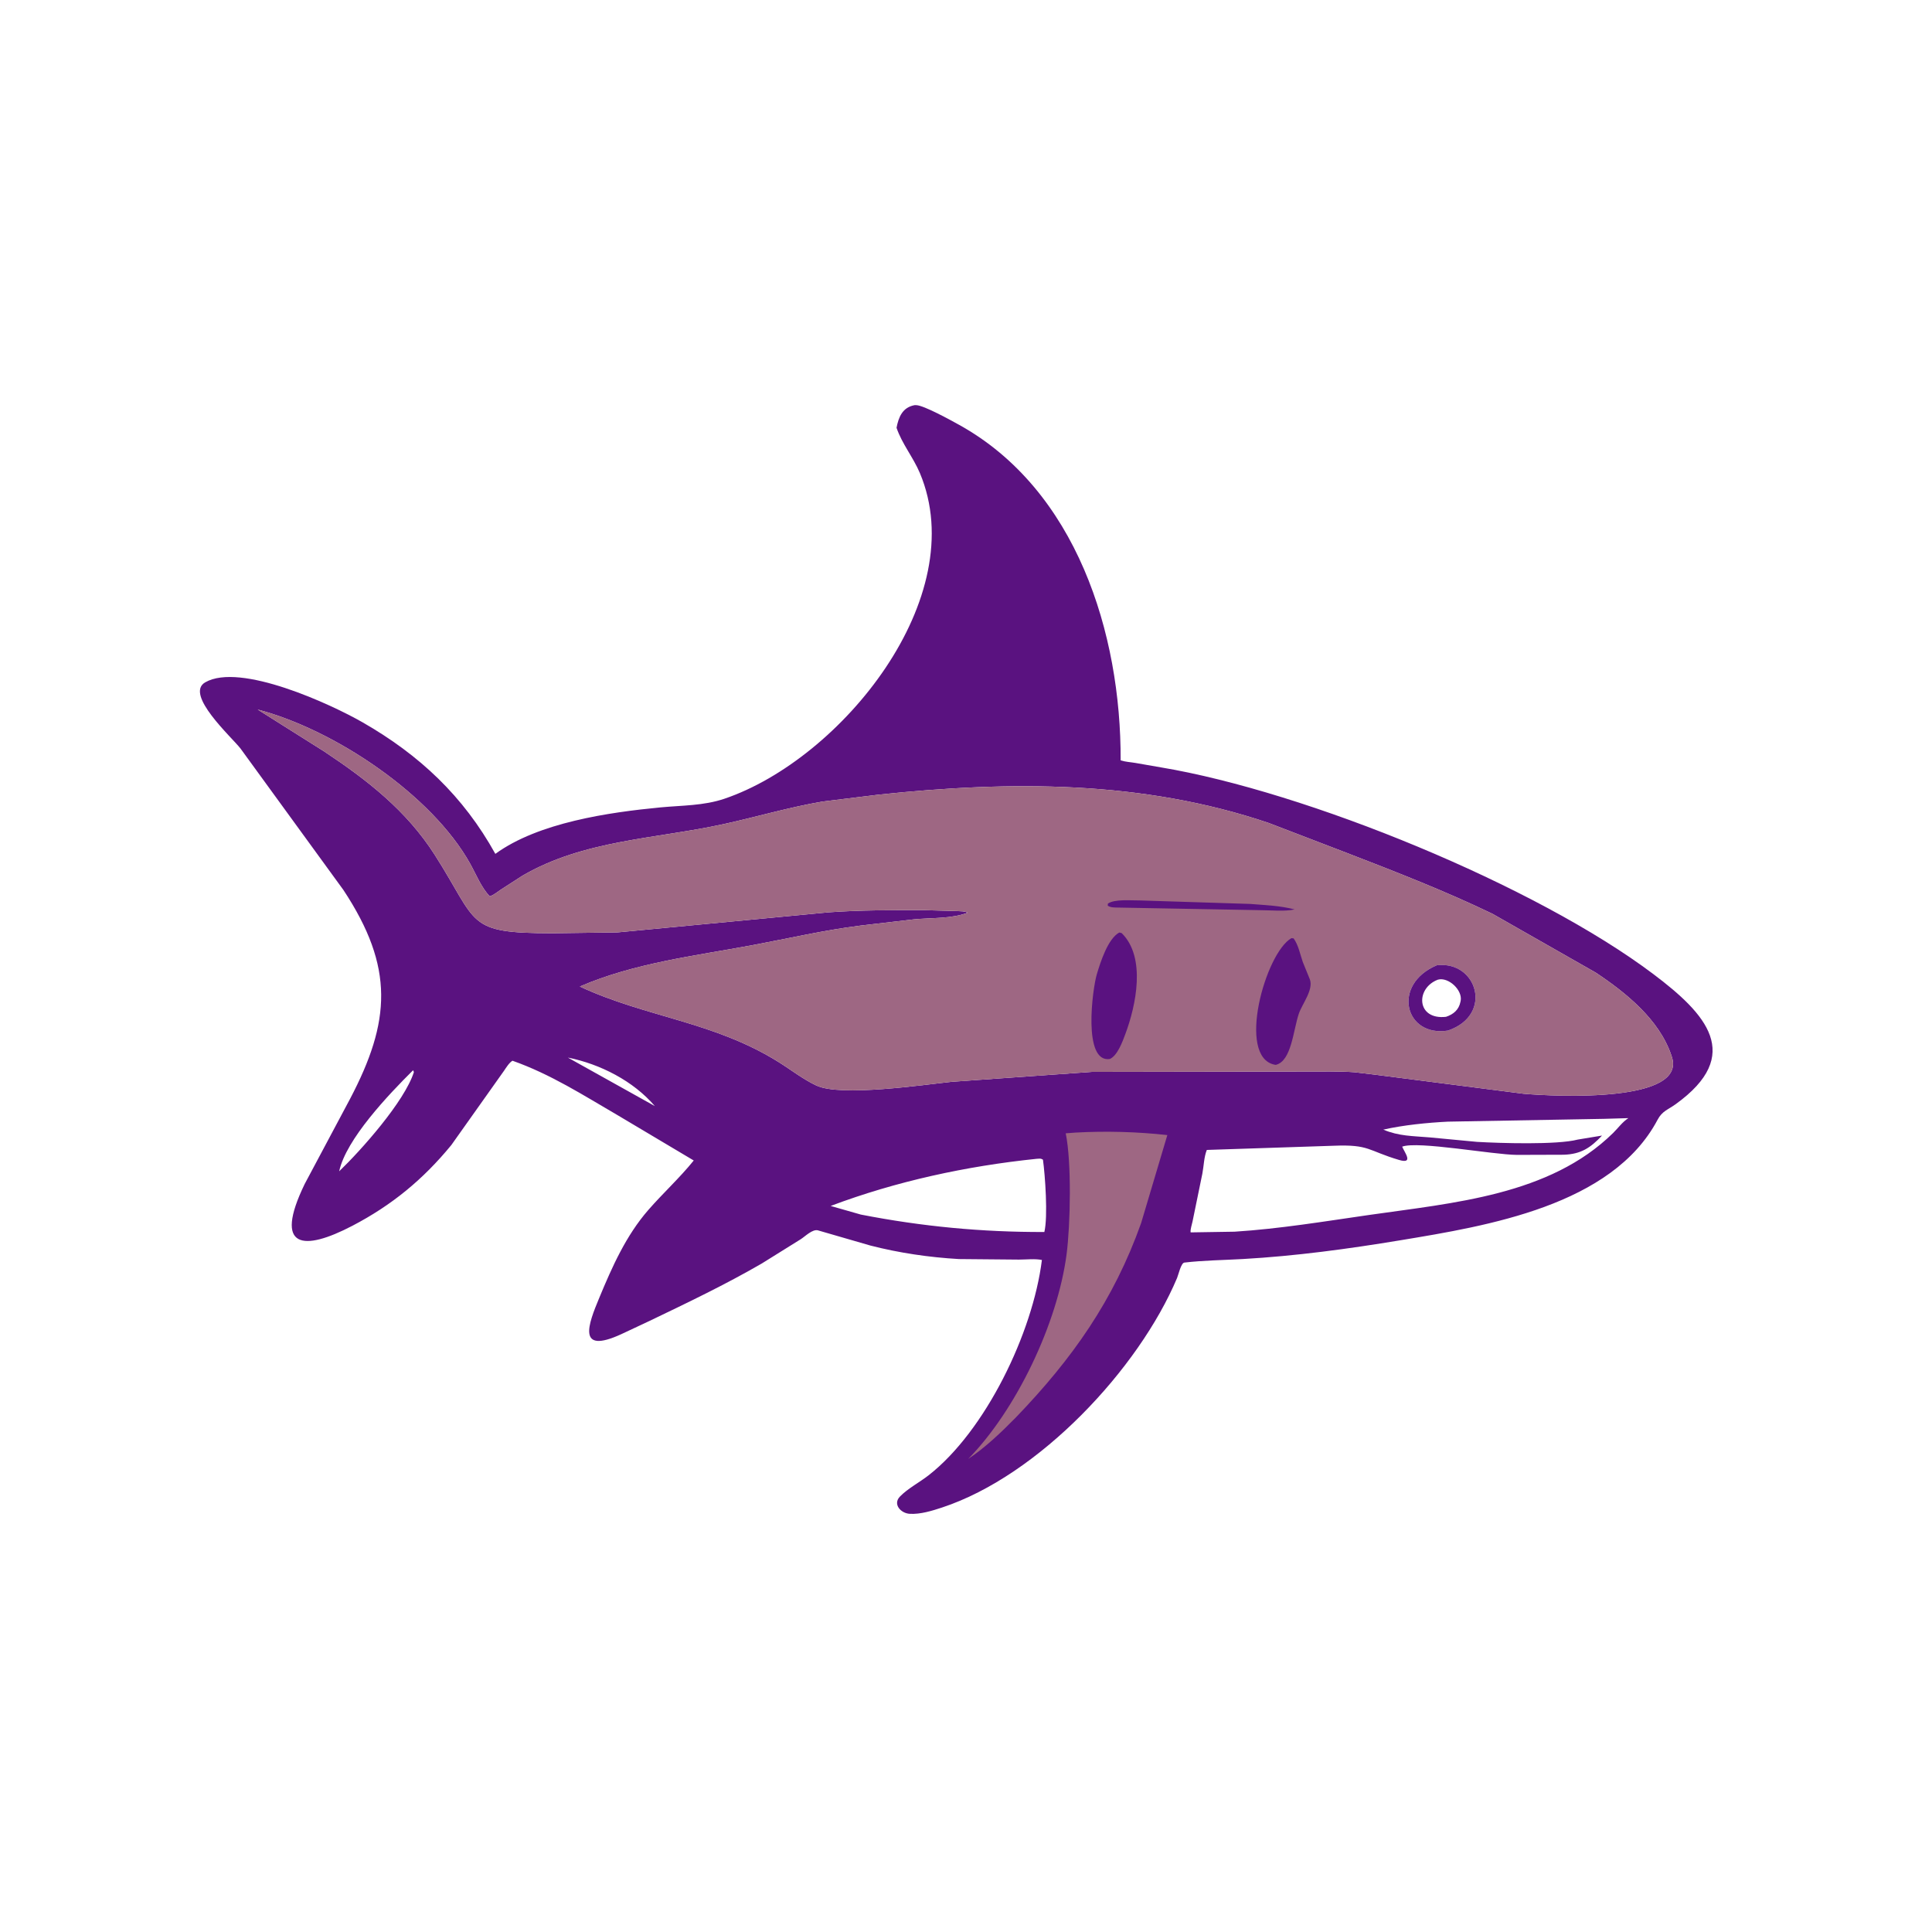 <svg version="1.1" xmlns="http://www.w3.org/2000/svg" style="display: block;" viewBox="0 0 2048 2048" width="640" height="640">
<path transform="translate(0,0)" fill="rgb(90,18,128)" d="M 969.418 429.5 L 971.303 429.491 C 979.39 429.701 1008.12 445.592 1016.71 450.35 C 1141.02 519.247 1188.42 671.282 1187.93 805.993 C 1193.12 807.689 1198.23 807.847 1203.55 808.743 L 1230.63 813.456 C 1384.7 839.201 1628.1 938.664 1752.92 1032.81 C 1808.58 1074.79 1848.65 1118.25 1776.35 1170.43 C 1767.97 1176.48 1762.03 1177.66 1757.09 1187 C 1708.83 1278.12 1576.51 1299.5 1484.52 1314.73 C 1429.22 1323.89 1373.43 1331.45 1317.43 1334.63 C 1296.75 1335.8 1276.11 1335.99 1255.51 1338.38 C 1251.89 1338.8 1249.19 1351.29 1247.77 1354.66 C 1207.13 1451.05 1101.44 1564.11 998.574 1598.04 C 987.971 1601.54 975.807 1605.3 964.509 1604.72 C 954.82 1604.22 946.15 1594.48 953.962 1586.42 C 962.249 1577.87 974.775 1571.34 984.324 1563.89 C 1044.61 1516.84 1094.82 1413.07 1104.46 1335.63 C 1097.26 1334.11 1087.62 1335.23 1080.09 1335.23 L 1016.47 1334.66 C 985.142 1332.86 953.131 1328.17 922.724 1320.35 L 867.032 1304.22 C 861.27 1302.7 853.469 1310.67 848.941 1313.55 L 807.462 1339.4 C 768.745 1361.81 728.589 1381.01 688.302 1400.34 L 658.578 1414.28 C 610.852 1436.21 623.797 1403.35 635.209 1375.85 C 648.881 1342.91 663.554 1309.8 687.198 1282.67 C 702.837 1264.72 720.425 1248.73 735.4 1230.17 L 654.954 1182.3 C 618.002 1160.8 583.704 1138.7 543.253 1124.41 C 539.766 1126.46 536.573 1131.68 534.327 1134.99 L 478.423 1213.81 C 448.517 1250.28 415.36 1277.57 373.432 1299.44 C 321.985 1326.27 289.332 1324.55 322.988 1255.07 L 371.064 1164.87 C 414.121 1082.89 418.305 1025.62 364.057 943.456 L 254.89 793.393 C 245.454 781.302 195.376 736.063 217.538 723.301 C 254.624 701.945 351.016 746.594 384.297 765.667 C 444.674 800.267 491.178 843.976 525.085 905.133 C 570.717 871.87 645.672 861.092 699.915 855.894 C 722.849 853.696 745.849 854.187 767.938 846.69 C 891.936 804.608 1030.61 633.407 975.114 501.469 C 968.104 484.804 956.16 470.517 950.36 453.471 C 952.53 442.206 956.622 431.883 969.418 429.5 z M 273.146 752.134 L 343.695 796.596 C 389.487 826.959 430.95 859.364 460.805 906.085 C 507.705 979.481 493.209 989.138 585.607 989.289 L 654.815 988.352 L 878.12 967.116 C 911.999 964.649 946.262 964.743 980.215 964.806 L 1014.49 965.758 C 1018.05 966.003 1022.62 965.778 1025.81 967.488 C 1009.06 974.059 986.727 972.804 968.839 974.555 L 912.416 981.129 C 874.018 985.916 836.263 994.679 798.256 1001.79 C 736.534 1013.32 672.638 1020.72 614.642 1045.76 C 685.182 1078.56 756.588 1082.8 825.51 1125.92 C 838.924 1134.31 850.882 1143.83 865.273 1150.65 C 891.276 1162.96 979.211 1149.86 1008.91 1146.75 L 1157.5 1136.24 L 1383.98 1135.86 C 1401.12 1135.95 1418.58 1135.41 1435.66 1136.59 L 1457.24 1139.16 L 1614.91 1159.41 C 1650.84 1162.52 1788.69 1169 1772.13 1120 L 1771.62 1118.47 C 1758.76 1080.63 1723.49 1052.26 1691.54 1031 L 1582.06 968.655 C 1531.67 944.402 1480.13 924.392 1428.02 904.261 L 1344.79 872.344 C 1210.9 827.028 1070.91 827.662 931.68 842.334 L 871.858 849.69 C 836.236 855.747 801.986 865.962 766.81 873.648 C 694.866 889.368 619.027 890.281 553.783 928.294 L 531 942.989 C 527.465 945.35 523.172 949.007 519.098 950.138 C 509.993 940.51 504.817 927.086 498.375 915.529 C 457.753 842.649 354.752 773.442 273.146 752.134 z M 1700.38 1186.02 L 1534.84 1189 C 1512.78 1190.1 1487.72 1192.62 1466.34 1197.44 C 1482.93 1204.46 1497.68 1204.17 1515.43 1205.68 L 1565.72 1210.43 C 1589.24 1211.81 1650.58 1213.78 1672.57 1207.98 L 1698.21 1203.75 C 1685.94 1216.79 1675.9 1223.45 1657.64 1224.07 L 1607.97 1224.23 C 1582.7 1224.05 1502.77 1209.24 1486.36 1215.5 C 1488.9 1221.67 1498.92 1234.27 1483.07 1229.59 C 1449.88 1219.78 1451.87 1213.01 1413.9 1214.53 L 1279.28 1218.98 C 1276.21 1226.58 1276.13 1235.84 1274.58 1243.94 L 1264.14 1294.81 C 1263.56 1297.86 1261.55 1303.59 1262.14 1306.38 L 1308.75 1305.64 C 1356.52 1302.61 1403.77 1294.74 1451.1 1287.94 C 1540.81 1275.03 1642.6 1267.11 1709.89 1201.09 C 1715.19 1195.89 1719.89 1189.25 1726.14 1185.26 L 1700.38 1186.02 z M 1098.5 1228.43 C 1024.69 1236.06 949.991 1252.16 880.525 1278.36 L 912.521 1287.49 C 977.59 1300.18 1040.78 1306.16 1107.06 1305.97 C 1111 1289.53 1107.86 1245.57 1105.58 1229.37 C 1103.21 1227.65 1101.35 1228.32 1098.5 1228.43 z M 437.9 1134.5 C 411.853 1160.3 366.784 1207.74 359.55 1241.63 C 382.788 1219.32 428.76 1167.77 438.732 1136.5 L 437.9 1134.5 z M 601.962 1121.07 L 694.156 1172.49 C 671.419 1145.89 636.155 1127.89 601.962 1121.07 z"/>
<path transform="translate(0,0)" fill="rgb(158,103,131)" d="M 1140.23 1200.57 C 1172.69 1198.8 1205.18 1199.69 1237.43 1203.23 L 1209.65 1296.48 C 1180.54 1378.39 1136.61 1440.45 1077.05 1502.35 C 1061.88 1517.83 1044.35 1534.61 1026.31 1546.54 C 1077.06 1494.9 1120.97 1403.21 1130.62 1329.58 C 1134.7 1298.41 1136.05 1231.94 1129.7 1201.35 L 1140.23 1200.57 z"/>
<path transform="translate(0,0)" fill="rgb(158,103,131)" d="M 273.146 752.134 C 354.752 773.442 457.753 842.649 498.375 915.529 C 504.817 927.086 509.993 940.51 519.098 950.138 C 523.172 949.007 527.465 945.35 531 942.989 L 553.783 928.294 C 619.027 890.281 694.866 889.368 766.81 873.648 C 801.986 865.962 836.236 855.747 871.858 849.69 L 931.68 842.334 C 1070.91 827.662 1210.9 827.028 1344.79 872.344 L 1428.02 904.261 C 1480.13 924.392 1531.67 944.402 1582.06 968.655 L 1691.54 1031 C 1723.49 1052.26 1758.76 1080.63 1771.62 1118.47 L 1772.13 1120 C 1788.69 1169 1650.84 1162.52 1614.91 1159.41 L 1457.24 1139.16 L 1435.66 1136.59 C 1418.58 1135.41 1401.12 1135.95 1383.98 1135.86 L 1157.5 1136.24 L 1008.91 1146.75 C 979.211 1149.86 891.276 1162.96 865.273 1150.65 C 850.882 1143.83 838.924 1134.31 825.51 1125.92 C 756.588 1082.8 685.182 1078.56 614.642 1045.76 C 672.638 1020.72 736.534 1013.32 798.256 1001.79 C 836.263 994.679 874.018 985.916 912.416 981.129 L 968.839 974.555 C 986.727 972.804 1009.06 974.059 1025.81 967.488 C 1022.62 965.778 1018.05 966.003 1014.49 965.758 L 980.215 964.806 C 946.262 964.743 911.999 964.649 878.12 967.116 L 654.815 988.352 L 585.607 989.289 C 493.209 989.138 507.705 979.481 460.805 906.085 C 430.95 859.364 389.487 826.959 343.695 796.596 L 273.146 752.134 z M 1523.07 1023.23 C 1474.86 1043.65 1489.11 1099.63 1534.83 1092.46 C 1583.53 1075.9 1565.76 1018.08 1523.07 1023.23 z"/>
<path transform="translate(0,0)" fill="rgb(90,18,128)" d="M 1208.02 954.492 L 1325.25 958.209 C 1341.17 959.512 1356.83 960.019 1372.37 964.021 C 1361.74 966.38 1347.55 964.845 1336.53 964.828 L 1182.7 962.008 C 1179.44 961.873 1177.11 961.81 1174.28 960.14 L 1174.39 957.874 C 1181.61 952.838 1199.01 954.632 1208.02 954.492 z"/>
<path transform="translate(0,0)" fill="rgb(90,18,128)" d="M 1523.07 1023.23 C 1565.76 1018.08 1583.53 1075.9 1534.83 1092.46 C 1489.11 1099.63 1474.86 1043.65 1523.07 1023.23 z M 1524.2 1038.5 C 1500.14 1047.59 1501.49 1081.47 1532.84 1077.86 C 1540.77 1075.25 1546.48 1070.32 1548.12 1062 L 1548.37 1060.79 C 1550.43 1049.56 1535.46 1035.39 1524.2 1038.5 z"/>
<path transform="translate(0,0)" fill="rgb(90,18,128)" d="M 1186.49 988.5 L 1189 989.105 C 1215.24 1014.84 1204.1 1066.21 1192.95 1096.02 C 1189.91 1104.15 1184.63 1118.9 1176.5 1122.57 C 1147.62 1127 1157.98 1048.35 1162.74 1032.53 C 1166.59 1019.77 1174.4 995.057 1186.49 988.5 z"/>
<path transform="translate(0,0)" fill="rgb(90,18,128)" d="M 1368.93 994.5 L 1371.26 994.715 C 1376.45 1001.88 1378.16 1011.63 1381.07 1019.9 L 1388.5 1038.15 C 1392.56 1049.16 1380.4 1064.09 1376.85 1074.43 C 1370.88 1091.78 1369.14 1124.89 1352.35 1128.8 L 1351.14 1128.61 C 1310.68 1120.52 1341.25 1010.28 1368.93 994.5 z"/>
</svg>